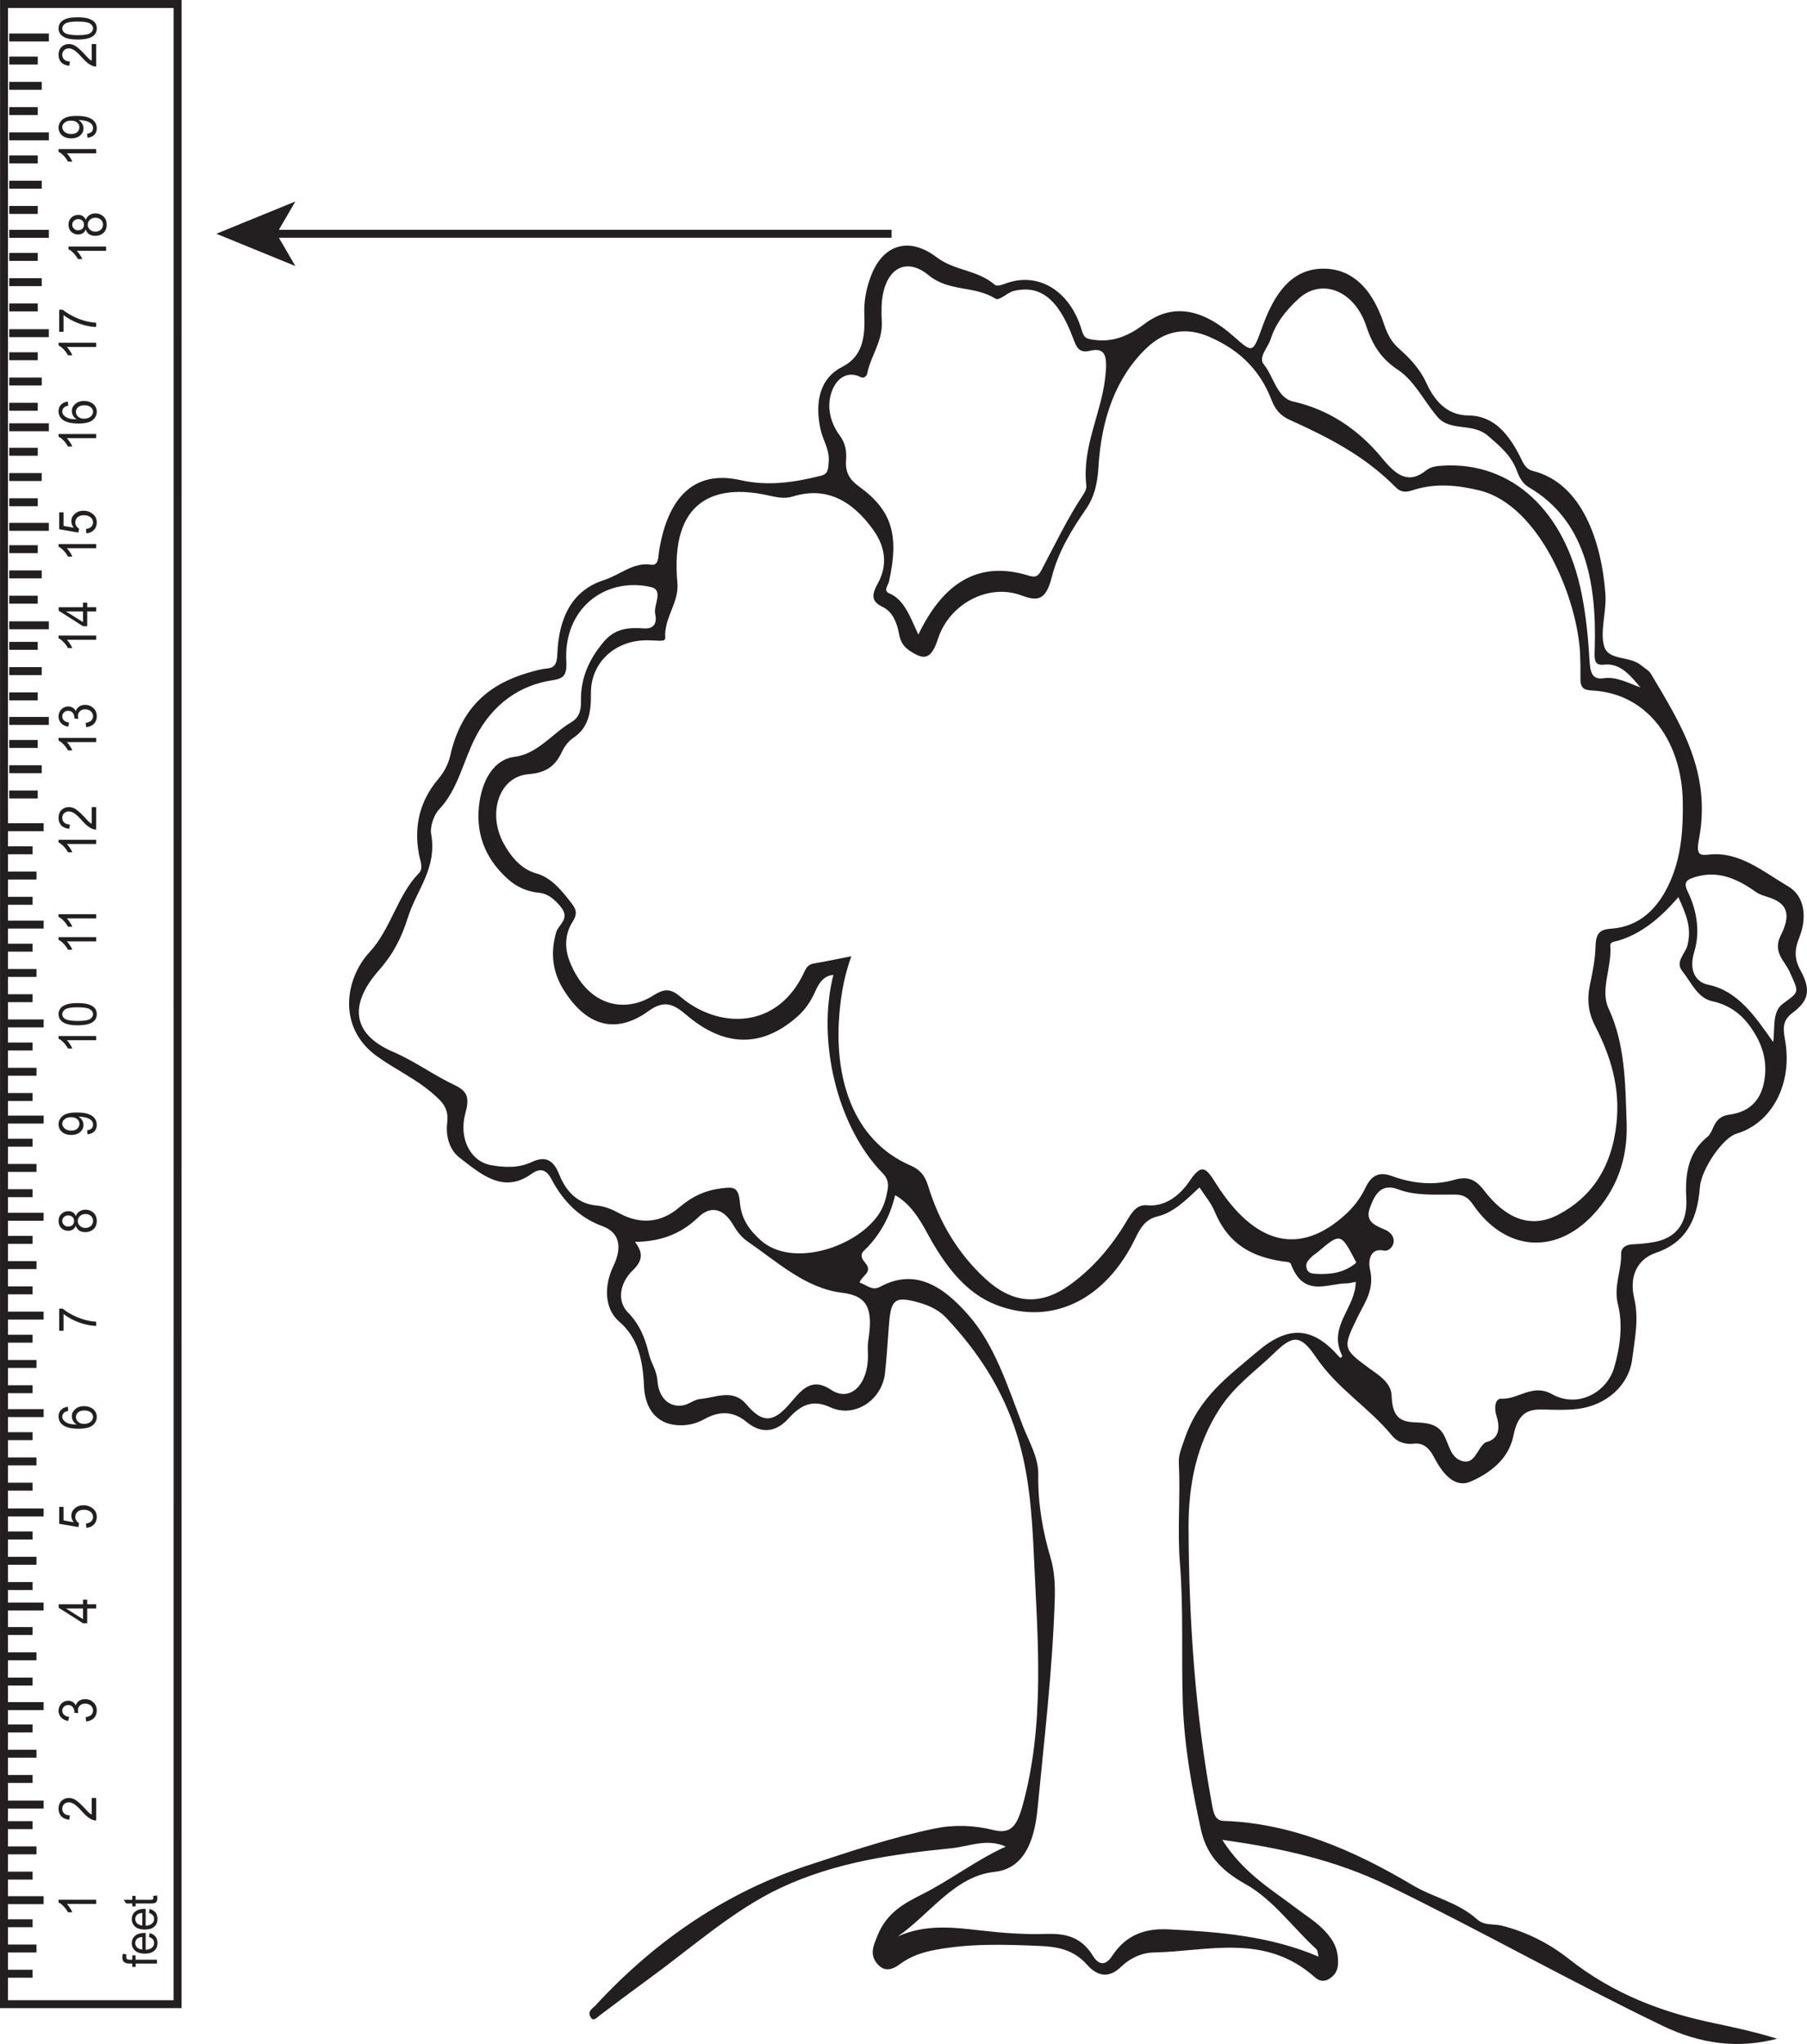 <?xml version="1.0" encoding="UTF-8"?>
<svg xmlns="http://www.w3.org/2000/svg" xmlns:xlink="http://www.w3.org/1999/xlink" width="227.462pt" height="257.303pt" viewBox="0 0 227.462 257.303" version="1.1">
<defs>
<g>
<symbol overflow="visible" id="glyph0-0">
<path style="stroke:none;" d="M 0 -0.75 L -4.125 -0.75 L -4.125 -3.75 L 0 -3.75 Z M -0.109 -0.844 L -0.109 -3.656 L -4.016 -3.656 L -4.016 -0.844 Z M -0.109 -0.844 "/>
</symbol>
<symbol overflow="visible" id="glyph0-1">
<path style="stroke:none;" d="M 0 -2.234 L 0 -1.703 L -3.688 -1.703 C -3.562 -1.578 -3.43 -1.41 -3.297 -1.203 C -3.16 -1.004 -3.062 -0.82 -3 -0.656 L -3.547 -0.656 C -3.703 -0.945 -3.891 -1.203 -4.109 -1.422 C -4.328 -1.648 -4.535 -1.805 -4.734 -1.891 L -4.734 -2.234 Z M 0 -2.234 "/>
</symbol>
<symbol overflow="visible" id="glyph0-2">
<path style="stroke:none;" d="M -0.562 -3.016 L 0 -3.016 L 0 -0.188 C -0.133 -0.176 -0.27 -0.195 -0.406 -0.25 C -0.613 -0.32 -0.82 -0.438 -1.031 -0.594 C -1.238 -0.75 -1.477 -0.977 -1.75 -1.281 C -2.164 -1.75 -2.492 -2.062 -2.734 -2.219 C -2.984 -2.383 -3.219 -2.469 -3.438 -2.469 C -3.664 -2.469 -3.859 -2.395 -4.016 -2.25 C -4.18 -2.102 -4.266 -1.91 -4.266 -1.672 C -4.266 -1.41 -4.176 -1.203 -4 -1.047 C -3.832 -0.898 -3.602 -0.828 -3.312 -0.828 L -3.375 -0.281 C -3.82 -0.32 -4.16 -0.461 -4.391 -0.703 C -4.617 -0.941 -4.734 -1.266 -4.734 -1.672 C -4.734 -2.086 -4.609 -2.414 -4.359 -2.656 C -4.109 -2.895 -3.797 -3.016 -3.422 -3.016 C -3.234 -3.016 -3.047 -2.977 -2.859 -2.906 C -2.68 -2.832 -2.492 -2.711 -2.297 -2.547 C -2.098 -2.391 -1.82 -2.125 -1.469 -1.75 C -1.176 -1.426 -0.977 -1.219 -0.875 -1.125 C -0.77 -1.039 -0.664 -0.973 -0.562 -0.922 Z M -0.562 -3.016 "/>
</symbol>
<symbol overflow="visible" id="glyph0-3">
<path style="stroke:none;" d="M -1.25 -0.25 L -1.328 -0.781 C -0.992 -0.844 -0.754 -0.945 -0.609 -1.094 C -0.461 -1.238 -0.391 -1.414 -0.391 -1.625 C -0.391 -1.875 -0.484 -2.082 -0.672 -2.25 C -0.867 -2.414 -1.102 -2.5 -1.375 -2.5 C -1.645 -2.5 -1.863 -2.422 -2.031 -2.266 C -2.207 -2.109 -2.297 -1.91 -2.297 -1.672 C -2.297 -1.566 -2.273 -1.441 -2.234 -1.297 L -2.75 -1.344 C -2.738 -1.383 -2.734 -1.414 -2.734 -1.438 C -2.734 -1.656 -2.797 -1.852 -2.922 -2.031 C -3.055 -2.219 -3.258 -2.312 -3.531 -2.312 C -3.738 -2.312 -3.91 -2.242 -4.047 -2.109 C -4.191 -1.984 -4.266 -1.816 -4.266 -1.609 C -4.266 -1.398 -4.191 -1.227 -4.047 -1.094 C -3.91 -0.957 -3.695 -0.867 -3.406 -0.828 L -3.516 -0.312 C -3.898 -0.375 -4.195 -0.52 -4.406 -0.75 C -4.625 -0.977 -4.734 -1.258 -4.734 -1.594 C -4.734 -1.832 -4.676 -2.051 -4.562 -2.25 C -4.457 -2.445 -4.305 -2.598 -4.109 -2.703 C -3.922 -2.805 -3.723 -2.859 -3.516 -2.859 C -3.305 -2.859 -3.117 -2.805 -2.953 -2.703 C -2.785 -2.609 -2.656 -2.461 -2.562 -2.266 C -2.488 -2.516 -2.348 -2.707 -2.141 -2.844 C -1.941 -2.988 -1.691 -3.062 -1.391 -3.062 C -0.984 -3.062 -0.633 -2.926 -0.344 -2.656 C -0.062 -2.383 0.078 -2.039 0.078 -1.625 C 0.078 -1.238 -0.039 -0.922 -0.281 -0.672 C -0.531 -0.43 -0.852 -0.289 -1.25 -0.25 Z M -1.25 -0.25 "/>
</symbol>
<symbol overflow="visible" id="glyph0-4">
<path style="stroke:none;" d="M 0 -1.938 L -1.125 -1.938 L -1.125 -0.078 L -1.656 -0.078 L -4.719 -2.031 L -4.719 -2.469 L -1.656 -2.469 L -1.656 -3.047 L -1.125 -3.047 L -1.125 -2.469 L 0 -2.469 Z M -1.656 -1.938 L -3.797 -1.938 L -1.656 -0.594 Z M -1.656 -1.938 "/>
</symbol>
<symbol overflow="visible" id="glyph0-5">
<path style="stroke:none;" d="M -1.234 -0.25 L -1.281 -0.797 C -0.988 -0.836 -0.766 -0.93 -0.609 -1.078 C -0.461 -1.234 -0.391 -1.414 -0.391 -1.625 C -0.391 -1.883 -0.492 -2.098 -0.703 -2.266 C -0.922 -2.441 -1.203 -2.531 -1.547 -2.531 C -1.879 -2.531 -2.141 -2.445 -2.328 -2.281 C -2.523 -2.113 -2.625 -1.895 -2.625 -1.625 C -2.625 -1.445 -2.578 -1.289 -2.484 -1.156 C -2.398 -1.02 -2.289 -0.914 -2.156 -0.844 L -2.234 -0.344 L -4.656 -0.766 L -4.656 -2.891 L -4.109 -2.891 L -4.109 -1.188 L -2.828 -0.953 C -3.023 -1.211 -3.125 -1.484 -3.125 -1.766 C -3.125 -2.141 -2.977 -2.453 -2.688 -2.703 C -2.406 -2.961 -2.039 -3.094 -1.594 -3.094 C -1.164 -3.094 -0.801 -2.977 -0.5 -2.75 C -0.113 -2.477 0.078 -2.102 0.078 -1.625 C 0.078 -1.238 -0.039 -0.922 -0.281 -0.672 C -0.52 -0.422 -0.836 -0.281 -1.234 -0.25 Z M -1.234 -0.25 "/>
</symbol>
<symbol overflow="visible" id="glyph0-6">
<path style="stroke:none;" d="M -3.562 -2.984 L -3.516 -2.469 C -3.742 -2.414 -3.91 -2.348 -4.016 -2.266 C -4.18 -2.117 -4.266 -1.941 -4.266 -1.734 C -4.266 -1.566 -4.211 -1.422 -4.109 -1.297 C -3.973 -1.129 -3.773 -0.992 -3.516 -0.891 C -3.266 -0.797 -2.906 -0.75 -2.438 -0.75 C -2.645 -0.875 -2.801 -1.023 -2.906 -1.203 C -3.008 -1.391 -3.062 -1.586 -3.062 -1.797 C -3.062 -2.148 -2.914 -2.445 -2.625 -2.688 C -2.344 -2.938 -1.977 -3.062 -1.531 -3.062 C -1.238 -3.062 -0.961 -3.004 -0.703 -2.891 C -0.453 -2.773 -0.258 -2.613 -0.125 -2.406 C 0.008 -2.207 0.078 -1.977 0.078 -1.719 C 0.078 -1.281 -0.098 -0.922 -0.453 -0.641 C -0.805 -0.359 -1.391 -0.219 -2.203 -0.219 C -3.117 -0.219 -3.785 -0.375 -4.203 -0.688 C -4.555 -0.957 -4.734 -1.316 -4.734 -1.766 C -4.734 -2.109 -4.629 -2.383 -4.422 -2.594 C -4.211 -2.812 -3.926 -2.941 -3.562 -2.984 Z M -1.531 -0.828 C -1.332 -0.828 -1.141 -0.863 -0.953 -0.938 C -0.773 -1.02 -0.633 -1.129 -0.531 -1.266 C -0.438 -1.41 -0.391 -1.555 -0.391 -1.703 C -0.391 -1.93 -0.488 -2.125 -0.688 -2.281 C -0.883 -2.438 -1.156 -2.516 -1.5 -2.516 C -1.82 -2.516 -2.078 -2.438 -2.266 -2.281 C -2.453 -2.125 -2.547 -1.926 -2.547 -1.688 C -2.547 -1.445 -2.453 -1.242 -2.266 -1.078 C -2.078 -0.91 -1.832 -0.828 -1.531 -0.828 Z M -1.531 -0.828 "/>
</symbol>
<symbol overflow="visible" id="glyph0-7">
<path style="stroke:none;" d="M -4.109 -0.281 L -4.656 -0.281 L -4.656 -3.062 L -4.203 -3.062 C -3.891 -2.789 -3.469 -2.52 -2.938 -2.25 C -2.406 -1.977 -1.859 -1.77 -1.297 -1.625 C -0.898 -1.52 -0.469 -1.453 0 -1.422 L 0 -0.891 C -0.375 -0.891 -0.82 -0.953 -1.344 -1.078 C -1.875 -1.211 -2.379 -1.395 -2.859 -1.625 C -3.348 -1.863 -3.766 -2.117 -4.109 -2.391 Z M -4.109 -0.281 "/>
</symbol>
<symbol overflow="visible" id="glyph0-8">
<path style="stroke:none;" d="M -2.562 -1.062 C -2.645 -0.844 -2.77 -0.68 -2.938 -0.578 C -3.102 -0.473 -3.297 -0.422 -3.516 -0.422 C -3.859 -0.422 -4.145 -0.531 -4.375 -0.75 C -4.613 -0.977 -4.734 -1.281 -4.734 -1.656 C -4.734 -2.031 -4.613 -2.328 -4.375 -2.547 C -4.133 -2.773 -3.844 -2.891 -3.5 -2.891 C -3.281 -2.891 -3.086 -2.836 -2.922 -2.734 C -2.766 -2.629 -2.645 -2.473 -2.562 -2.266 C -2.469 -2.523 -2.312 -2.723 -2.094 -2.859 C -1.883 -3.004 -1.633 -3.078 -1.344 -3.078 C -0.945 -3.078 -0.609 -2.945 -0.328 -2.688 C -0.055 -2.426 0.078 -2.082 0.078 -1.656 C 0.078 -1.227 -0.055 -0.883 -0.328 -0.625 C -0.609 -0.375 -0.953 -0.25 -1.359 -0.25 C -1.672 -0.25 -1.93 -0.316 -2.141 -0.453 C -2.348 -0.598 -2.488 -0.801 -2.562 -1.062 Z M -3.547 -0.953 C -3.316 -0.953 -3.129 -1.016 -2.984 -1.141 C -2.848 -1.273 -2.781 -1.445 -2.781 -1.656 C -2.781 -1.863 -2.848 -2.031 -2.984 -2.156 C -3.129 -2.289 -3.305 -2.359 -3.516 -2.359 C -3.723 -2.359 -3.898 -2.289 -4.047 -2.156 C -4.191 -2.02 -4.266 -1.852 -4.266 -1.656 C -4.266 -1.457 -4.191 -1.289 -4.047 -1.156 C -3.91 -1.02 -3.742 -0.953 -3.547 -0.953 Z M -1.359 -0.781 C -1.191 -0.781 -1.031 -0.816 -0.875 -0.891 C -0.727 -0.961 -0.609 -1.066 -0.516 -1.203 C -0.43 -1.348 -0.391 -1.504 -0.391 -1.672 C -0.391 -1.922 -0.477 -2.125 -0.656 -2.281 C -0.844 -2.445 -1.07 -2.531 -1.344 -2.531 C -1.625 -2.531 -1.852 -2.445 -2.031 -2.281 C -2.219 -2.113 -2.312 -1.898 -2.312 -1.641 C -2.312 -1.398 -2.219 -1.195 -2.031 -1.031 C -1.852 -0.863 -1.629 -0.781 -1.359 -0.781 Z M -1.359 -0.781 "/>
</symbol>
<symbol overflow="visible" id="glyph0-9">
<path style="stroke:none;" d="M -1.094 -0.328 L -1.141 -0.828 C -0.879 -0.879 -0.688 -0.961 -0.562 -1.078 C -0.445 -1.203 -0.391 -1.359 -0.391 -1.547 C -0.391 -1.711 -0.43 -1.852 -0.516 -1.969 C -0.598 -2.094 -0.707 -2.191 -0.844 -2.266 C -0.977 -2.348 -1.16 -2.414 -1.391 -2.469 C -1.629 -2.52 -1.867 -2.547 -2.109 -2.547 C -2.129 -2.547 -2.164 -2.547 -2.219 -2.547 C -2.031 -2.441 -1.879 -2.297 -1.766 -2.109 C -1.648 -1.93 -1.594 -1.734 -1.594 -1.516 C -1.594 -1.16 -1.734 -0.859 -2.016 -0.609 C -2.305 -0.367 -2.68 -0.25 -3.141 -0.25 C -3.617 -0.25 -4.004 -0.375 -4.297 -0.625 C -4.586 -0.883 -4.734 -1.207 -4.734 -1.594 C -4.734 -1.875 -4.648 -2.129 -4.484 -2.359 C -4.328 -2.598 -4.094 -2.773 -3.781 -2.891 C -3.477 -3.016 -3.035 -3.078 -2.453 -3.078 C -1.848 -3.078 -1.367 -3.016 -1.016 -2.891 C -0.66 -2.773 -0.391 -2.598 -0.203 -2.359 C -0.016 -2.129 0.078 -1.852 0.078 -1.531 C 0.078 -1.195 -0.02 -0.922 -0.219 -0.703 C -0.426 -0.492 -0.719 -0.367 -1.094 -0.328 Z M -3.172 -2.484 C -3.504 -2.484 -3.77 -2.398 -3.969 -2.234 C -4.164 -2.078 -4.266 -1.891 -4.266 -1.672 C -4.266 -1.43 -4.156 -1.223 -3.938 -1.047 C -3.727 -0.879 -3.457 -0.797 -3.125 -0.797 C -2.82 -0.797 -2.578 -0.875 -2.391 -1.031 C -2.203 -1.195 -2.109 -1.406 -2.109 -1.656 C -2.109 -1.895 -2.203 -2.094 -2.391 -2.25 C -2.578 -2.406 -2.836 -2.484 -3.172 -2.484 Z M -3.172 -2.484 "/>
</symbol>
<symbol overflow="visible" id="glyph0-10">
<path style="stroke:none;" d="M -2.328 -0.25 C -2.891 -0.25 -3.336 -0.301 -3.672 -0.406 C -4.016 -0.508 -4.273 -0.664 -4.453 -0.875 C -4.641 -1.082 -4.734 -1.344 -4.734 -1.656 C -4.734 -1.883 -4.68 -2.082 -4.578 -2.25 C -4.484 -2.426 -4.336 -2.57 -4.141 -2.688 C -3.953 -2.801 -3.719 -2.891 -3.438 -2.953 C -3.164 -3.016 -2.797 -3.047 -2.328 -3.047 C -1.773 -3.047 -1.328 -2.992 -0.984 -2.891 C -0.641 -2.785 -0.375 -2.629 -0.188 -2.422 C -0.008 -2.223 0.078 -1.969 0.078 -1.656 C 0.078 -1.238 -0.082 -0.91 -0.406 -0.672 C -0.801 -0.391 -1.441 -0.25 -2.328 -0.25 Z M -2.328 -0.797 C -1.555 -0.797 -1.039 -0.875 -0.781 -1.031 C -0.52 -1.195 -0.391 -1.406 -0.391 -1.656 C -0.391 -1.895 -0.52 -2.098 -0.781 -2.266 C -1.039 -2.43 -1.555 -2.516 -2.328 -2.516 C -3.109 -2.516 -3.625 -2.43 -3.875 -2.266 C -4.133 -2.098 -4.266 -1.891 -4.266 -1.641 C -4.266 -1.398 -4.148 -1.207 -3.922 -1.062 C -3.629 -0.883 -3.098 -0.797 -2.328 -0.797 Z M -2.328 -0.797 "/>
</symbol>
<symbol overflow="visible" id="glyph1-0">
<path style="stroke:none;" d="M 0 -0.688 L -3.734 -0.688 L -3.734 -3.406 L 0 -3.406 Z M -0.094 -0.766 L -0.094 -3.328 L -3.641 -3.328 L -3.641 -0.766 Z M -0.094 -0.766 "/>
</symbol>
<symbol overflow="visible" id="glyph1-1">
<path style="stroke:none;" d="M 0 -0.469 L -2.688 -0.469 L -2.688 -0.047 L -3.109 -0.047 L -3.109 -0.469 L -3.438 -0.469 C -3.645 -0.469 -3.797 -0.488 -3.891 -0.531 C -4.035 -0.57 -4.148 -0.648 -4.234 -0.766 C -4.316 -0.879 -4.359 -1.039 -4.359 -1.25 C -4.359 -1.383 -4.336 -1.535 -4.297 -1.703 L -3.844 -1.625 C -3.863 -1.531 -3.875 -1.438 -3.875 -1.344 C -3.875 -1.195 -3.836 -1.094 -3.766 -1.031 C -3.703 -0.977 -3.578 -0.953 -3.391 -0.953 L -3.109 -0.953 L -3.109 -1.5 L -2.688 -1.5 L -2.688 -0.953 L 0 -0.953 Z M 0 -0.469 "/>
</symbol>
<symbol overflow="visible" id="glyph1-2">
<path style="stroke:none;" d="M -1 -2.297 L -0.938 -2.797 C -0.613 -2.711 -0.363 -2.566 -0.188 -2.359 C -0.02 -2.148 0.062 -1.879 0.062 -1.547 C 0.062 -1.129 -0.07 -0.801 -0.344 -0.562 C -0.625 -0.32 -1.02 -0.203 -1.531 -0.203 C -2.051 -0.203 -2.453 -0.32 -2.734 -0.562 C -3.023 -0.812 -3.172 -1.129 -3.172 -1.516 C -3.172 -1.898 -3.031 -2.211 -2.75 -2.453 C -2.469 -2.691 -2.07 -2.812 -1.562 -2.812 C -1.531 -2.812 -1.484 -2.805 -1.422 -2.797 L -1.422 -0.688 C -1.078 -0.707 -0.812 -0.797 -0.625 -0.953 C -0.445 -1.117 -0.359 -1.316 -0.359 -1.547 C -0.359 -1.723 -0.41 -1.875 -0.516 -2 C -0.617 -2.125 -0.781 -2.223 -1 -2.297 Z M -1.844 -0.719 L -1.844 -2.297 C -2.102 -2.273 -2.301 -2.219 -2.438 -2.125 C -2.633 -1.969 -2.734 -1.77 -2.734 -1.531 C -2.734 -1.312 -2.648 -1.125 -2.484 -0.969 C -2.328 -0.82 -2.113 -0.738 -1.844 -0.719 Z M -1.844 -0.719 "/>
</symbol>
<symbol overflow="visible" id="glyph1-3">
<path style="stroke:none;" d="M -0.469 -1.406 L 0 -1.469 C 0.031 -1.332 0.047 -1.211 0.047 -1.109 C 0.047 -0.941 0.016 -0.805 -0.047 -0.703 C -0.109 -0.609 -0.188 -0.539 -0.281 -0.5 C -0.383 -0.469 -0.594 -0.453 -0.906 -0.453 L -2.688 -0.453 L -2.688 -0.094 L -3.109 -0.094 L -3.109 -0.453 L -3.875 -0.453 L -4.188 -0.922 L -3.109 -0.922 L -3.109 -1.406 L -2.688 -1.406 L -2.688 -0.922 L -0.875 -0.922 C -0.727 -0.922 -0.633 -0.926 -0.594 -0.938 C -0.551 -0.957 -0.516 -0.988 -0.484 -1.031 C -0.461 -1.07 -0.453 -1.129 -0.453 -1.203 C -0.453 -1.254 -0.457 -1.32 -0.469 -1.406 Z M -0.469 -1.406 "/>
</symbol>
</g>
<clipPath id="clip1">
  <path d="M 0 0 L 29 0 L 29 257.305 L 0 257.305 Z M 0 0 "/>
</clipPath>
<clipPath id="clip2">
  <path d="M 43 30 L 227.461 30 L 227.461 257.305 L 43 257.305 Z M 43 30 "/>
</clipPath>
</defs>
<g id="surface1">
<g clip-path="url(#clip1)" clip-rule="nonzero">
<path style="fill:none;stroke-width:1;stroke-linecap:butt;stroke-linejoin:miter;stroke:rgb(13.73%,12.16%,12.549%);stroke-opacity:1;stroke-miterlimit:4;" d="M -0.001 -0 L -21.856 -0 L -21.848 251.793 L 0.003 251.793 Z M -0.001 -0 " transform="matrix(1,0,0,-1,22.356,252.293)"/>
</g>
<path style="fill:none;stroke-width:1;stroke-linecap:butt;stroke-linejoin:miter;stroke:rgb(13.73%,12.16%,12.549%);stroke-opacity:1;stroke-miterlimit:4;" d="M 0 0.002 L 3.594 0.002 " transform="matrix(1,0,0,-1,0.5,248.463)"/>
<path style="fill:none;stroke-width:1;stroke-linecap:butt;stroke-linejoin:miter;stroke:rgb(13.73%,12.16%,12.549%);stroke-opacity:1;stroke-miterlimit:4;" d="M 0.002 -0 L 4.092 -0 " transform="matrix(1,0,0,-1,0.502,245.285)"/>
<path style="fill:none;stroke-width:1;stroke-linecap:butt;stroke-linejoin:miter;stroke:rgb(13.73%,12.16%,12.549%);stroke-opacity:1;stroke-miterlimit:4;" d="M 0.002 -0 L 3.592 -0 " transform="matrix(1,0,0,-1,0.502,242.105)"/>
<path style="fill:none;stroke-width:1;stroke-linecap:butt;stroke-linejoin:miter;stroke:rgb(13.73%,12.16%,12.549%);stroke-opacity:1;stroke-miterlimit:4;" d="M 0.002 0.002 L 3.592 0.002 " transform="matrix(1,0,0,-1,0.502,236.111)"/>
<path style="fill:none;stroke-width:1;stroke-linecap:butt;stroke-linejoin:miter;stroke:rgb(13.73%,12.16%,12.549%);stroke-opacity:1;stroke-miterlimit:4;" d="M 0.002 0.002 L 4.092 0.002 " transform="matrix(1,0,0,-1,0.502,232.932)"/>
<path style="fill:none;stroke-width:1;stroke-linecap:butt;stroke-linejoin:miter;stroke:rgb(13.73%,12.16%,12.549%);stroke-opacity:1;stroke-miterlimit:4;" d="M 0.002 -0 L 3.592 -0 " transform="matrix(1,0,0,-1,0.502,229.754)"/>
<path style="fill:none;stroke-width:1;stroke-linecap:butt;stroke-linejoin:miter;stroke:rgb(13.73%,12.16%,12.549%);stroke-opacity:1;stroke-miterlimit:4;" d="M 0.002 -0 L 3.592 -0 " transform="matrix(1,0,0,-1,0.502,223.941)"/>
<path style="fill:none;stroke-width:1;stroke-linecap:butt;stroke-linejoin:miter;stroke:rgb(13.73%,12.16%,12.549%);stroke-opacity:1;stroke-miterlimit:4;" d="M 0.002 -0 L 4.092 -0 " transform="matrix(1,0,0,-1,0.502,220.762)"/>
<path style="fill:none;stroke-width:1;stroke-linecap:butt;stroke-linejoin:miter;stroke:rgb(13.73%,12.16%,12.549%);stroke-opacity:1;stroke-miterlimit:4;" d="M 0.002 0.002 L 3.596 0.002 " transform="matrix(1,0,0,-1,0.502,217.584)"/>
<path style="fill:none;stroke-width:1;stroke-linecap:butt;stroke-linejoin:miter;stroke:rgb(13.73%,12.16%,12.549%);stroke-opacity:1;stroke-miterlimit:4;" d="M 0.002 -0 L 3.596 -0 " transform="matrix(1,0,0,-1,0.502,211.68)"/>
<path style="fill:none;stroke-width:1;stroke-linecap:butt;stroke-linejoin:miter;stroke:rgb(13.73%,12.16%,12.549%);stroke-opacity:1;stroke-miterlimit:4;" d="M 0.002 -0 L 4.092 -0 " transform="matrix(1,0,0,-1,0.502,208.5)"/>
<path style="fill:none;stroke-width:1;stroke-linecap:butt;stroke-linejoin:miter;stroke:rgb(13.73%,12.16%,12.549%);stroke-opacity:1;stroke-miterlimit:4;" d="M 0.002 0.002 L 3.596 0.002 " transform="matrix(1,0,0,-1,0.502,205.322)"/>
<path style="fill:none;stroke-width:1;stroke-linecap:butt;stroke-linejoin:miter;stroke:rgb(13.73%,12.16%,12.549%);stroke-opacity:1;stroke-miterlimit:4;" d="M 0.002 0.002 L 4.99 0.002 " transform="matrix(1,0,0,-1,0.502,239.201)"/>
<path style="fill:none;stroke-width:1;stroke-linecap:butt;stroke-linejoin:miter;stroke:rgb(13.73%,12.16%,12.549%);stroke-opacity:1;stroke-miterlimit:4;" d="M 0.002 -0 L 3.596 -0 " transform="matrix(1,0,0,-1,0.502,199.656)"/>
<path style="fill:none;stroke-width:1;stroke-linecap:butt;stroke-linejoin:miter;stroke:rgb(13.73%,12.16%,12.549%);stroke-opacity:1;stroke-miterlimit:4;" d="M 0.002 0.002 L 4.092 0.002 " transform="matrix(1,0,0,-1,0.502,196.478)"/>
<path style="fill:none;stroke-width:1;stroke-linecap:butt;stroke-linejoin:miter;stroke:rgb(13.73%,12.16%,12.549%);stroke-opacity:1;stroke-miterlimit:4;" d="M 0.002 0.002 L 3.596 0.002 " transform="matrix(1,0,0,-1,0.502,193.299)"/>
<path style="fill:none;stroke-width:1;stroke-linecap:butt;stroke-linejoin:miter;stroke:rgb(13.73%,12.16%,12.549%);stroke-opacity:1;stroke-miterlimit:4;" d="M 0.001 0.002 L 4.989 -0.002 " transform="matrix(1,0,0,-1,0.503,190.393)"/>
<path style="fill:none;stroke-width:1;stroke-linecap:butt;stroke-linejoin:miter;stroke:rgb(13.73%,12.16%,12.549%);stroke-opacity:1;stroke-miterlimit:4;" d="M 0.001 0.002 L 3.594 0.002 " transform="matrix(1,0,0,-1,0.503,187.15)"/>
<path style="fill:none;stroke-width:1;stroke-linecap:butt;stroke-linejoin:miter;stroke:rgb(13.73%,12.16%,12.549%);stroke-opacity:1;stroke-miterlimit:4;" d="M 0.001 0.002 L 4.09 0.002 " transform="matrix(1,0,0,-1,0.503,183.971)"/>
<path style="fill:none;stroke-width:1;stroke-linecap:butt;stroke-linejoin:miter;stroke:rgb(13.73%,12.16%,12.549%);stroke-opacity:1;stroke-miterlimit:4;" d="M 0.001 0.002 L 3.594 0.002 " transform="matrix(1,0,0,-1,0.503,180.791)"/>
<path style="fill:none;stroke-width:1;stroke-linecap:butt;stroke-linejoin:miter;stroke:rgb(13.73%,12.16%,12.549%);stroke-opacity:1;stroke-miterlimit:4;" d="M 0.001 -0 L 4.989 -0 " transform="matrix(1,0,0,-1,0.503,177.887)"/>
<path style="fill:none;stroke-width:1;stroke-linecap:butt;stroke-linejoin:miter;stroke:rgb(13.73%,12.16%,12.549%);stroke-opacity:1;stroke-miterlimit:4;" d="M 0.001 -0 L 3.594 -0 " transform="matrix(1,0,0,-1,0.503,174.879)"/>
<path style="fill:none;stroke-width:1;stroke-linecap:butt;stroke-linejoin:miter;stroke:rgb(13.73%,12.16%,12.549%);stroke-opacity:1;stroke-miterlimit:4;" d="M 0.001 -0 L 4.094 -0 " transform="matrix(1,0,0,-1,0.503,171.699)"/>
<path style="fill:none;stroke-width:1;stroke-linecap:butt;stroke-linejoin:miter;stroke:rgb(13.73%,12.16%,12.549%);stroke-opacity:1;stroke-miterlimit:4;" d="M 0.001 0.002 L 3.594 0.002 " transform="matrix(1,0,0,-1,0.503,168.521)"/>
<path style="fill:none;stroke-width:1;stroke-linecap:butt;stroke-linejoin:miter;stroke:rgb(13.73%,12.16%,12.549%);stroke-opacity:1;stroke-miterlimit:4;" d="M -0 0.002 L 4.988 0.002 " transform="matrix(1,0,0,-1,0.504,165.615)"/>
<path style="fill:none;stroke-width:1;stroke-linecap:butt;stroke-linejoin:miter;stroke:rgb(13.73%,12.16%,12.549%);stroke-opacity:1;stroke-miterlimit:4;" d="M 0.001 0.002 L 3.594 0.002 " transform="matrix(1,0,0,-1,0.503,162.435)"/>
<path style="fill:none;stroke-width:1;stroke-linecap:butt;stroke-linejoin:miter;stroke:rgb(13.73%,12.16%,12.549%);stroke-opacity:1;stroke-miterlimit:4;" d="M -0 0.002 L 4.093 0.002 " transform="matrix(1,0,0,-1,0.504,159.256)"/>
<path style="fill:none;stroke-width:1;stroke-linecap:butt;stroke-linejoin:miter;stroke:rgb(13.73%,12.16%,12.549%);stroke-opacity:1;stroke-miterlimit:4;" d="M -0 -0 L 3.593 -0 " transform="matrix(1,0,0,-1,0.504,156.078)"/>
<path style="fill:none;stroke-width:1;stroke-linecap:butt;stroke-linejoin:miter;stroke:rgb(13.73%,12.16%,12.549%);stroke-opacity:1;stroke-miterlimit:4;" d="M -0 -0 L 4.988 -0 " transform="matrix(1,0,0,-1,0.504,153.172)"/>
<path style="fill:none;stroke-width:1;stroke-linecap:butt;stroke-linejoin:miter;stroke:rgb(13.73%,12.16%,12.549%);stroke-opacity:1;stroke-miterlimit:4;" d="M -0 0.002 L 3.593 0.002 " transform="matrix(1,0,0,-1,0.504,150.205)"/>
<path style="fill:none;stroke-width:1;stroke-linecap:butt;stroke-linejoin:miter;stroke:rgb(13.73%,12.16%,12.549%);stroke-opacity:1;stroke-miterlimit:4;" d="M -0 0.002 L 4.093 0.002 " transform="matrix(1,0,0,-1,0.504,147.025)"/>
<path style="fill:none;stroke-width:1;stroke-linecap:butt;stroke-linejoin:miter;stroke:rgb(13.73%,12.16%,12.549%);stroke-opacity:1;stroke-miterlimit:4;" d="M -0 -0 L 3.593 -0 " transform="matrix(1,0,0,-1,0.504,143.848)"/>
<path style="fill:none;stroke-width:1;stroke-linecap:butt;stroke-linejoin:miter;stroke:rgb(13.73%,12.16%,12.549%);stroke-opacity:1;stroke-miterlimit:4;" d="M -0 0.002 L 4.992 0.002 " transform="matrix(1,0,0,-1,0.504,140.939)"/>
<path style="fill:none;stroke-width:1;stroke-linecap:butt;stroke-linejoin:miter;stroke:rgb(13.73%,12.16%,12.549%);stroke-opacity:1;stroke-miterlimit:4;" d="M -0 0.002 L 3.593 0.002 " transform="matrix(1,0,0,-1,0.504,138.1)"/>
<path style="fill:none;stroke-width:1;stroke-linecap:butt;stroke-linejoin:miter;stroke:rgb(13.73%,12.16%,12.549%);stroke-opacity:1;stroke-miterlimit:4;" d="M -0 -0 L 4.093 -0 " transform="matrix(1,0,0,-1,0.504,134.918)"/>
<path style="fill:none;stroke-width:1;stroke-linecap:butt;stroke-linejoin:miter;stroke:rgb(13.73%,12.16%,12.549%);stroke-opacity:1;stroke-miterlimit:4;" d="M 0 0.002 L 3.59 0.002 " transform="matrix(1,0,0,-1,0.507,131.74)"/>
<path style="fill:none;stroke-width:1;stroke-linecap:butt;stroke-linejoin:miter;stroke:rgb(13.73%,12.16%,12.549%);stroke-opacity:1;stroke-miterlimit:4;" d="M 0 0.002 L 4.989 0.002 " transform="matrix(1,0,0,-1,0.507,128.834)"/>
<path style="fill:none;stroke-width:1;stroke-linecap:butt;stroke-linejoin:miter;stroke:rgb(13.73%,12.16%,12.549%);stroke-opacity:1;stroke-miterlimit:4;" d="M 0 -0 L 3.59 -0 " transform="matrix(1,0,0,-1,0.507,125.656)"/>
<path style="fill:none;stroke-width:1;stroke-linecap:butt;stroke-linejoin:miter;stroke:rgb(13.73%,12.16%,12.549%);stroke-opacity:1;stroke-miterlimit:4;" d="M 0 -0 L 4.09 -0 " transform="matrix(1,0,0,-1,0.507,122.477)"/>
<path style="fill:none;stroke-width:1;stroke-linecap:butt;stroke-linejoin:miter;stroke:rgb(13.73%,12.16%,12.549%);stroke-opacity:1;stroke-miterlimit:4;" d="M 0 -0 L 3.59 -0 " transform="matrix(1,0,0,-1,0.507,119.297)"/>
<path style="fill:none;stroke-width:1;stroke-linecap:butt;stroke-linejoin:miter;stroke:rgb(13.73%,12.16%,12.549%);stroke-opacity:1;stroke-miterlimit:4;" d="M 0 -0 L 4.989 -0 " transform="matrix(1,0,0,-1,0.507,116.391)"/>
<path style="fill:none;stroke-width:1;stroke-linecap:butt;stroke-linejoin:miter;stroke:rgb(13.73%,12.16%,12.549%);stroke-opacity:1;stroke-miterlimit:4;" d="M 0 -0 L 3.59 -0 " transform="matrix(1,0,0,-1,0.507,113.394)"/>
<path style="fill:none;stroke-width:1;stroke-linecap:butt;stroke-linejoin:miter;stroke:rgb(13.73%,12.16%,12.549%);stroke-opacity:1;stroke-miterlimit:4;" d="M 0 -0.001 L 4.09 -0.001 " transform="matrix(1,0,0,-1,0.507,110.214)"/>
<path style="fill:none;stroke-width:1;stroke-linecap:butt;stroke-linejoin:miter;stroke:rgb(13.73%,12.16%,12.549%);stroke-opacity:1;stroke-miterlimit:4;" d="M 0 0.001 L 3.59 0.001 " transform="matrix(1,0,0,-1,0.507,107.036)"/>
<path style="fill:none;stroke-width:1;stroke-linecap:butt;stroke-linejoin:miter;stroke:rgb(13.73%,12.16%,12.549%);stroke-opacity:1;stroke-miterlimit:4;" d="M 0 0.001 L 4.989 0.001 " transform="matrix(1,0,0,-1,0.507,104.13)"/>
<path style="fill:none;stroke-width:1;stroke-linecap:butt;stroke-linejoin:miter;stroke:rgb(13.73%,12.16%,12.549%);stroke-opacity:1;stroke-miterlimit:4;" d="M 0.002 -0 L 4.99 -0 " transform="matrix(1,0,0,-1,0.502,227.168)"/>
<path style="fill:none;stroke-width:1;stroke-linecap:butt;stroke-linejoin:miter;stroke:rgb(13.73%,12.16%,12.549%);stroke-opacity:1;stroke-miterlimit:4;" d="M 0.002 -0 L 4.99 -0 " transform="matrix(1,0,0,-1,0.502,214.769)"/>
<path style="fill:none;stroke-width:1;stroke-linecap:butt;stroke-linejoin:miter;stroke:rgb(13.73%,12.16%,12.549%);stroke-opacity:1;stroke-miterlimit:4;" d="M 0.002 0.002 L 4.99 0.002 " transform="matrix(1,0,0,-1,0.502,202.236)"/>
<g style="fill:rgb(13.73%,12.16%,12.549%);fill-opacity:1;">
  <use xlink:href="#glyph0-1" x="12.104" y="241.38"/>
</g>
<g style="fill:rgb(13.73%,12.16%,12.549%);fill-opacity:1;">
  <use xlink:href="#glyph0-2" x="12.104" y="229.35"/>
</g>
<g style="fill:rgb(13.73%,12.16%,12.549%);fill-opacity:1;">
  <use xlink:href="#glyph0-3" x="12.104" y="216.953"/>
</g>
<g style="fill:rgb(13.73%,12.16%,12.549%);fill-opacity:1;">
  <use xlink:href="#glyph0-4" x="12.104" y="204.419"/>
</g>
<g style="fill:rgb(13.73%,12.16%,12.549%);fill-opacity:1;">
  <use xlink:href="#glyph0-5" x="12.104" y="192.581"/>
</g>
<g style="fill:rgb(13.73%,12.16%,12.549%);fill-opacity:1;">
  <use xlink:href="#glyph0-6" x="12.104" y="180.07"/>
</g>
<g style="fill:rgb(13.73%,12.16%,12.549%);fill-opacity:1;">
  <use xlink:href="#glyph0-7" x="12.104" y="167.8"/>
</g>
<g style="fill:rgb(13.73%,12.16%,12.549%);fill-opacity:1;">
  <use xlink:href="#glyph0-8" x="12.104" y="155.356"/>
</g>
<g style="fill:rgb(13.73%,12.16%,12.549%);fill-opacity:1;">
  <use xlink:href="#glyph0-9" x="12.104" y="143.122"/>
</g>
<g style="fill:rgb(13.73%,12.16%,12.549%);fill-opacity:1;">
  <use xlink:href="#glyph0-1" x="12.104" y="132.649"/>
  <use xlink:href="#glyph0-10" x="12.104" y="129.317"/>
</g>
<g style="fill:rgb(13.73%,12.16%,12.549%);fill-opacity:1;">
  <use xlink:href="#glyph0-1" x="12.104" y="120.205"/>
</g>
<g style="fill:rgb(13.73%,12.16%,12.549%);fill-opacity:1;">
  <use xlink:href="#glyph0-1" x="12.104" y="117.316"/>
</g>
<g style="fill:rgb(13.73%,12.16%,12.549%);fill-opacity:1;">
  <use xlink:href="#glyph0-1" x="12.104" y="107.947"/>
  <use xlink:href="#glyph0-2" x="12.104" y="104.614"/>
</g>
<g style="fill:rgb(13.73%,12.16%,12.549%);fill-opacity:1;">
  <use xlink:href="#glyph1-1" x="19.759" y="247.648"/>
  <use xlink:href="#glyph1-2" x="19.759" y="246.133"/>
  <use xlink:href="#glyph1-2" x="19.759" y="243.103"/>
  <use xlink:href="#glyph1-3" x="19.759" y="240.073"/>
</g>
<path style="fill:none;stroke-width:1;stroke-linecap:butt;stroke-linejoin:miter;stroke:rgb(13.73%,12.16%,12.549%);stroke-opacity:1;stroke-miterlimit:4;" d="M -0.001 0.001 L 3.592 0.001 " transform="matrix(1,0,0,-1,1.158,100.013)"/>
<path style="fill:none;stroke-width:1;stroke-linecap:butt;stroke-linejoin:miter;stroke:rgb(13.73%,12.16%,12.549%);stroke-opacity:1;stroke-miterlimit:4;" d="M 0.001 0.001 L 4.091 0.001 " transform="matrix(1,0,0,-1,1.159,96.833)"/>
<path style="fill:none;stroke-width:1;stroke-linecap:butt;stroke-linejoin:miter;stroke:rgb(13.73%,12.16%,12.549%);stroke-opacity:1;stroke-miterlimit:4;" d="M 0.001 0.002 L 3.591 0.002 " transform="matrix(1,0,0,-1,1.159,93.654)"/>
<path style="fill:none;stroke-width:1;stroke-linecap:butt;stroke-linejoin:miter;stroke:rgb(13.73%,12.16%,12.549%);stroke-opacity:1;stroke-miterlimit:4;" d="M 0.001 0 L 3.591 0 " transform="matrix(1,0,0,-1,1.159,87.661)"/>
<path style="fill:none;stroke-width:1;stroke-linecap:butt;stroke-linejoin:miter;stroke:rgb(13.73%,12.16%,12.549%);stroke-opacity:1;stroke-miterlimit:4;" d="M 0.001 0 L 4.091 0 " transform="matrix(1,0,0,-1,1.159,84.481)"/>
<path style="fill:none;stroke-width:1;stroke-linecap:butt;stroke-linejoin:miter;stroke:rgb(13.73%,12.16%,12.549%);stroke-opacity:1;stroke-miterlimit:4;" d="M 0.001 0.001 L 3.591 0.001 " transform="matrix(1,0,0,-1,1.159,81.302)"/>
<path style="fill:none;stroke-width:1;stroke-linecap:butt;stroke-linejoin:miter;stroke:rgb(13.73%,12.16%,12.549%);stroke-opacity:1;stroke-miterlimit:4;" d="M 0.001 -0.002 L 3.591 -0.002 " transform="matrix(1,0,0,-1,1.159,75.491)"/>
<path style="fill:none;stroke-width:1;stroke-linecap:butt;stroke-linejoin:miter;stroke:rgb(13.73%,12.16%,12.549%);stroke-opacity:1;stroke-miterlimit:4;" d="M 0.001 0.002 L 4.091 0.002 " transform="matrix(1,0,0,-1,1.159,72.311)"/>
<path style="fill:none;stroke-width:1;stroke-linecap:butt;stroke-linejoin:miter;stroke:rgb(13.73%,12.16%,12.549%);stroke-opacity:1;stroke-miterlimit:4;" d="M 0 -0.001 L 3.594 -0.001 " transform="matrix(1,0,0,-1,1.16,69.132)"/>
<path style="fill:none;stroke-width:1;stroke-linecap:butt;stroke-linejoin:miter;stroke:rgb(13.73%,12.16%,12.549%);stroke-opacity:1;stroke-miterlimit:4;" d="M 0 0.002 L 3.594 0.002 " transform="matrix(1,0,0,-1,1.16,63.228)"/>
<path style="fill:none;stroke-width:1;stroke-linecap:butt;stroke-linejoin:miter;stroke:rgb(13.73%,12.16%,12.549%);stroke-opacity:1;stroke-miterlimit:4;" d="M 0 -0.002 L 4.09 -0.002 " transform="matrix(1,0,0,-1,1.16,60.049)"/>
<path style="fill:none;stroke-width:1;stroke-linecap:butt;stroke-linejoin:miter;stroke:rgb(13.73%,12.16%,12.549%);stroke-opacity:1;stroke-miterlimit:4;" d="M 0 -0 L 3.594 -0 " transform="matrix(1,0,0,-1,1.16,56.871)"/>
<path style="fill:none;stroke-width:1;stroke-linecap:butt;stroke-linejoin:miter;stroke:rgb(13.73%,12.16%,12.549%);stroke-opacity:1;stroke-miterlimit:4;" d="M 0.001 -0.001 L 4.99 -0.001 " transform="matrix(1,0,0,-1,1.159,90.749)"/>
<path style="fill:none;stroke-width:1;stroke-linecap:butt;stroke-linejoin:miter;stroke:rgb(13.73%,12.16%,12.549%);stroke-opacity:1;stroke-miterlimit:4;" d="M 0 -0.001 L 3.594 -0.001 " transform="matrix(1,0,0,-1,1.16,51.206)"/>
<path style="fill:none;stroke-width:1;stroke-linecap:butt;stroke-linejoin:miter;stroke:rgb(13.73%,12.16%,12.549%);stroke-opacity:1;stroke-miterlimit:4;" d="M 0 0 L 4.094 0 " transform="matrix(1,0,0,-1,1.16,48.028)"/>
<path style="fill:none;stroke-width:1;stroke-linecap:butt;stroke-linejoin:miter;stroke:rgb(13.73%,12.16%,12.549%);stroke-opacity:1;stroke-miterlimit:4;" d="M 0 0.001 L 3.594 0.001 " transform="matrix(1,0,0,-1,1.16,44.849)"/>
<path style="fill:none;stroke-width:1;stroke-linecap:butt;stroke-linejoin:miter;stroke:rgb(13.73%,12.16%,12.549%);stroke-opacity:1;stroke-miterlimit:4;" d="M -0 0.001 L 4.988 0.001 " transform="matrix(1,0,0,-1,1.16,41.943)"/>
<path style="fill:none;stroke-width:1;stroke-linecap:butt;stroke-linejoin:miter;stroke:rgb(13.73%,12.16%,12.549%);stroke-opacity:1;stroke-miterlimit:4;" d="M -0 -0 L 3.594 -0 " transform="matrix(1,0,0,-1,1.16,38.699)"/>
<path style="fill:none;stroke-width:1;stroke-linecap:butt;stroke-linejoin:miter;stroke:rgb(13.73%,12.16%,12.549%);stroke-opacity:1;stroke-miterlimit:4;" d="M -0 -0.001 L 4.094 -0.001 " transform="matrix(1,0,0,-1,1.16,35.519)"/>
<path style="fill:none;stroke-width:1;stroke-linecap:butt;stroke-linejoin:miter;stroke:rgb(13.73%,12.16%,12.549%);stroke-opacity:1;stroke-miterlimit:4;" d="M -0 0.001 L 3.594 0.001 " transform="matrix(1,0,0,-1,1.16,32.341)"/>
<path style="fill:none;stroke-width:1;stroke-linecap:butt;stroke-linejoin:miter;stroke:rgb(13.73%,12.16%,12.549%);stroke-opacity:1;stroke-miterlimit:4;" d="M -0 0.001 L 4.988 0.001 " transform="matrix(1,0,0,-1,1.16,29.435)"/>
<path style="fill:none;stroke-width:1;stroke-linecap:butt;stroke-linejoin:miter;stroke:rgb(13.73%,12.16%,12.549%);stroke-opacity:1;stroke-miterlimit:4;" d="M -0 0.001 L 3.594 0.001 " transform="matrix(1,0,0,-1,1.16,26.427)"/>
<path style="fill:none;stroke-width:1;stroke-linecap:butt;stroke-linejoin:miter;stroke:rgb(13.73%,12.16%,12.549%);stroke-opacity:1;stroke-miterlimit:4;" d="M -0 -0.001 L 4.094 -0.001 " transform="matrix(1,0,0,-1,1.16,23.249)"/>
<path style="fill:none;stroke-width:1;stroke-linecap:butt;stroke-linejoin:miter;stroke:rgb(13.73%,12.16%,12.549%);stroke-opacity:1;stroke-miterlimit:4;" d="M -0 -0.001 L 3.594 -0.001 " transform="matrix(1,0,0,-1,1.16,20.07)"/>
<path style="fill:none;stroke-width:1;stroke-linecap:butt;stroke-linejoin:miter;stroke:rgb(13.73%,12.16%,12.549%);stroke-opacity:1;stroke-miterlimit:4;" d="M -0.002 -0 L 4.991 -0 " transform="matrix(1,0,0,-1,1.162,17.164)"/>
<path style="fill:none;stroke-width:1;stroke-linecap:butt;stroke-linejoin:miter;stroke:rgb(13.73%,12.16%,12.549%);stroke-opacity:1;stroke-miterlimit:4;" d="M -0 -0.001 L 3.594 -0.001 " transform="matrix(1,0,0,-1,1.16,13.984)"/>
<path style="fill:none;stroke-width:1;stroke-linecap:butt;stroke-linejoin:miter;stroke:rgb(13.73%,12.16%,12.549%);stroke-opacity:1;stroke-miterlimit:4;" d="M -0.002 0.001 L 4.092 0.001 " transform="matrix(1,0,0,-1,1.162,10.806)"/>
<path style="fill:none;stroke-width:1;stroke-linecap:butt;stroke-linejoin:miter;stroke:rgb(13.73%,12.16%,12.549%);stroke-opacity:1;stroke-miterlimit:4;" d="M -0.002 0.001 L 3.592 0.001 " transform="matrix(1,0,0,-1,1.162,7.626)"/>
<path style="fill:none;stroke-width:1;stroke-linecap:butt;stroke-linejoin:miter;stroke:rgb(13.73%,12.16%,12.549%);stroke-opacity:1;stroke-miterlimit:4;" d="M -0.002 0.002 L 4.991 0.002 " transform="matrix(1,0,0,-1,1.162,4.721)"/>
<path style="fill:none;stroke-width:1;stroke-linecap:butt;stroke-linejoin:miter;stroke:rgb(13.73%,12.16%,12.549%);stroke-opacity:1;stroke-miterlimit:4;" d="M 0.001 0.001 L 4.99 0.001 " transform="matrix(1,0,0,-1,1.159,78.716)"/>
<path style="fill:none;stroke-width:1;stroke-linecap:butt;stroke-linejoin:miter;stroke:rgb(13.73%,12.16%,12.549%);stroke-opacity:1;stroke-miterlimit:4;" d="M 0 -0.002 L 4.989 -0.002 " transform="matrix(1,0,0,-1,1.16,66.319)"/>
<path style="fill:none;stroke-width:1;stroke-linecap:butt;stroke-linejoin:miter;stroke:rgb(13.73%,12.16%,12.549%);stroke-opacity:1;stroke-miterlimit:4;" d="M 0 0.001 L 4.989 0.001 " transform="matrix(1,0,0,-1,1.16,53.786)"/>
<g style="fill:rgb(13.73%,12.16%,12.549%);fill-opacity:1;">
  <use xlink:href="#glyph0-1" x="12.104" y="95.122"/>
  <use xlink:href="#glyph0-3" x="12.104" y="91.789"/>
</g>
<g style="fill:rgb(13.73%,12.16%,12.549%);fill-opacity:1;">
  <use xlink:href="#glyph0-1" x="12.104" y="82.241"/>
  <use xlink:href="#glyph0-4" x="12.104" y="78.908"/>
</g>
<g style="fill:rgb(13.73%,12.16%,12.549%);fill-opacity:1;">
  <use xlink:href="#glyph0-1" x="12.104" y="70.72"/>
  <use xlink:href="#glyph0-5" x="12.104" y="67.387"/>
</g>
<g style="fill:rgb(13.73%,12.16%,12.549%);fill-opacity:1;">
  <use xlink:href="#glyph0-1" x="12.104" y="56.867"/>
  <use xlink:href="#glyph0-6" x="12.104" y="53.534"/>
</g>
<g style="fill:rgb(13.73%,12.16%,12.549%);fill-opacity:1;">
  <use xlink:href="#glyph0-1" x="12.104" y="45.382"/>
  <use xlink:href="#glyph0-7" x="12.104" y="42.049"/>
</g>
<g style="fill:rgb(13.73%,12.16%,12.549%);fill-opacity:1;">
  <use xlink:href="#glyph0-1" x="13.355" y="33.273"/>
  <use xlink:href="#glyph0-8" x="13.355" y="29.94"/>
</g>
<g style="fill:rgb(13.73%,12.16%,12.549%);fill-opacity:1;">
  <use xlink:href="#glyph0-1" x="12.104" y="21.003"/>
  <use xlink:href="#glyph0-9" x="12.104" y="17.67"/>
</g>
<g style="fill:rgb(13.73%,12.16%,12.549%);fill-opacity:1;">
  <use xlink:href="#glyph0-2" x="12.104" y="8.559"/>
  <use xlink:href="#glyph0-10" x="12.104" y="5.226"/>
</g>
<g clip-path="url(#clip2)" clip-rule="nonzero">
<path style=" stroke:none;fill-rule:evenodd;fill:rgb(13.73%,12.16%,12.549%);fill-opacity:1;" d="M 170.734 158.945 C 168.77 155.16 168.77 155.16 165.859 157.625 C 165.59 157.855 165.281 158.02 165.035 158.281 C 164.73 158.605 164.34 158.957 164.445 159.527 C 164.574 160.262 165.098 160.32 165.598 160.352 C 167.41 160.453 169.172 160.273 170.734 158.945 M 223.203 131.18 C 223.457 129.469 223.039 127.379 224.406 126.367 C 226.559 124.773 226.477 125.012 225.254 122.293 C 224.668 120.988 223.109 119.844 224.145 117.781 C 225.492 115.094 225.023 113.695 222.52 112.918 C 221.965 112.742 221.465 112.602 220.941 112.227 C 218.578 110.547 216.141 109.527 213.305 110.43 C 212.094 110.816 211.93 111.191 212.516 112.391 C 213.641 114.719 214.004 117.41 213.277 119.789 C 212.473 122.43 213.691 123.691 214.992 123.953 C 218.746 124.711 220.93 127.926 223.203 131.18 M 206.496 86.531 C 205.242 85.062 203.973 83.445 201.945 83.668 C 200.605 83.816 200.699 82.988 200.742 81.578 C 201.008 72.93 199.375 65.395 192.434 61.332 C 191.73 60.926 191.289 60.203 190.969 59.336 C 190.211 57.277 188.789 56.164 187.348 54.898 C 185.328 53.125 182.574 54.398 180.934 52.469 C 179.27 50.527 178.047 47.922 175.973 46.559 C 174.078 45.309 172.859 43.711 172.008 41.121 C 170.492 36.508 166.332 34.969 163.465 37.605 C 162.004 38.953 160.641 40.547 159.945 42.699 C 159.605 43.758 158.363 44.984 159.074 45.855 C 160.332 47.387 160.723 50.078 162.777 50.543 C 167.109 51.52 170.883 53.902 174.02 57.723 C 175.672 59.734 177.254 61.047 179.52 59.215 C 180.145 58.715 180.918 58.66 181.672 58.617 C 190.285 58.113 197.043 64.305 199.105 74.793 C 199.633 77.469 199.922 80.246 200.074 83 C 200.16 84.629 200.41 85.598 201.852 85.383 C 203.477 85.141 204.895 85.965 206.496 86.531 M 79.934 156.328 C 80.98 157.734 80.914 158.684 79.664 159.898 C 77.957 161.555 77.672 163.812 79.039 165.211 C 80.477 166.676 81.188 168.348 81.688 170.457 C 81.957 171.59 82.664 172.484 82.762 173.828 C 82.926 176.035 84.32 177.246 86.051 176.895 C 86.77 176.75 87.441 176.164 88.156 176.105 C 90.109 175.945 92.242 174.77 93.945 176.777 C 95.957 179.152 97.293 179.125 99.355 176.766 C 100.758 175.164 102.047 173.238 104.594 174.941 C 107.055 176.59 109.293 174.227 109.258 170.652 C 109.254 170.047 109.191 169.41 109.285 168.824 C 109.93 164.797 109.258 163.129 105.992 162.734 C 101.402 162.176 97.898 158.887 94.098 156.273 C 93.359 155.77 92.789 155.051 92.293 154.199 C 91.098 152.156 89.5 151.688 87.914 153.223 C 85.582 155.473 82.957 156.301 79.934 156.328 M 115.602 79.883 C 118.949 72.902 123.566 70.656 129.43 72.445 C 130.219 72.68 130.617 72.664 131.051 71.848 C 132.781 68.602 134.371 65.23 136.383 62.223 C 136.578 61.93 136.785 61.477 136.746 61.145 C 136.18 56.227 138.617 52.133 139.129 47.484 C 139.414 44.926 139.215 43.691 137.238 44.148 C 135.754 44.492 135.508 43.707 135.027 42.438 C 133.172 37.566 130.895 35.82 127.566 36.641 C 126.777 36.836 125.805 37.906 125.309 37.598 C 122.641 35.918 119.477 36.773 116.887 34.641 C 113.84 32.137 111.133 34.051 110.973 38.59 C 110.953 39.207 110.965 39.828 110.996 40.445 C 111.141 42.965 109.613 44.758 109.164 47.023 C 109.105 47.32 108.742 47.68 108.355 47.477 C 106.762 46.66 105.402 47.535 104.77 49.105 C 103.98 51.055 104.496 53.188 105.699 54.812 C 106.391 55.746 106.598 56.742 106.504 57.91 C 106.375 59.59 107.043 60.449 108.176 61.273 C 112.281 64.258 113.195 67.363 111.914 73.172 C 111.801 73.676 111.152 74.363 111.934 74.691 C 113.848 75.488 114.543 77.633 115.602 79.883 M 211.27 112.934 C 208.945 115.641 206.551 117.57 203.684 118.418 C 203.289 118.531 202.656 118.516 202.703 119.086 C 202.918 121.75 201.395 124.602 202.48 126.938 C 204.594 131.488 204.578 136.371 204.758 141.293 C 204.926 146.062 203.406 149.848 200.535 152.926 C 195.781 158.012 189.449 157.531 185.402 151.613 C 184.723 150.629 184.102 150.383 183.09 150.379 C 180.711 150.367 178.211 150.559 175.988 149.715 C 173.742 148.859 172.965 150.578 172.41 152.145 C 171.801 153.859 173.305 154.344 174.34 154.797 C 174.945 155.059 175.469 155.559 175.434 156.281 C 175.398 157 174.746 157.551 174.191 157.426 C 172.508 157.055 172.188 158.645 172.457 159.816 C 173.047 162.34 171.762 164.023 170.945 165.699 C 169.012 169.652 168.973 169.762 172.352 172.238 C 173.488 173.062 175.117 174.035 175.172 175.672 C 175.266 178.395 176.25 178.961 178.094 179.051 C 179.359 179.109 180.855 179.129 181.68 180.516 C 182.391 181.711 182.52 183.406 183.957 183.895 C 185.621 184.465 185.918 182.418 186.883 181.648 C 186.949 181.598 187.027 181.555 187.105 181.535 C 188.664 181.137 188.875 179.801 188.379 178.266 C 188.02 177.156 188.238 176.035 188.977 176.074 C 191.113 176.191 192.914 174.117 195.371 175.504 C 198.57 177.305 202.277 175.328 203.203 172.102 C 203.934 169.555 204.312 166.789 203.664 164.207 C 203.09 161.902 204.117 159.988 204.066 157.855 C 204.047 156.969 204.816 156.652 205.559 156.633 C 206.461 156.602 207.367 156.508 208.262 156.344 C 210.875 155.863 212.457 154.07 212.27 150.832 C 212.07 147.465 212.66 144.934 214.949 143.09 C 215.273 142.828 215.488 142.309 215.688 141.859 C 216.121 140.875 216.734 140.445 217.66 140.32 C 219.75 140.043 221.535 138.984 222.066 136.16 C 222.582 133.426 221.723 131.164 220.242 129.133 C 218.949 127.359 217.32 126.422 215.535 126.039 C 213.668 125.629 212.91 123.676 211.781 122.273 C 210.812 121.07 212.148 120.051 212.414 119 C 212.984 116.719 212.215 115.059 211.27 112.934 M 104.906 122.727 C 103.801 122.801 103.141 123.609 102.652 124.738 C 102.094 126.023 101.359 127.098 100.387 127.961 C 95.977 131.871 91.246 131.906 86.387 127.754 C 84.773 126.371 83.602 125.855 81.645 127.27 C 77.48 130.277 73.793 129.156 70.949 124.609 C 69.602 122.457 69.238 120.066 70.004 117.375 C 70.285 116.387 71.793 115.688 70.637 114.223 C 69.859 113.246 68.98 112.488 67.863 112.387 C 66.43 112.25 65.105 111.707 63.957 110.684 C 61.449 108.445 59.875 105.477 60.289 101.488 C 60.629 98.258 62.152 95.605 64.75 95.277 C 67.684 94.902 69.5 92.352 71.875 90.938 C 72.844 90.359 73.148 89.586 73.129 88.285 C 73.074 85.191 74.266 82.832 76.027 80.758 C 77.523 79 79.293 78.996 81.113 79.109 C 82.203 79.176 82.754 78.543 82.477 77.297 C 82.223 76.148 83.613 74.273 81.902 73.891 C 76.117 72.605 70.918 76.66 71.285 83.262 C 71.391 85.105 70.859 85.434 69.523 85.633 C 65.52 86.238 62.074 88.531 59.879 92.762 C 58.316 95.77 57.633 99.441 55.262 101.902 C 54.648 102.531 54.109 104.051 54.27 104.953 C 55.055 109.312 52.434 112.023 51.352 115.477 C 50.539 118.07 49.477 120.133 47.73 122.105 C 44.027 126.293 44.113 130.109 49.527 132.43 C 52.18 133.57 54.555 135.324 57.125 136.543 C 58.738 137.305 59.168 138.012 58.586 140.117 C 57.703 143.293 59.219 146.234 61.844 146.68 C 63.547 146.973 65.293 147.055 66.953 146.273 C 68.484 145.555 69.602 145.828 70.391 147.836 C 71.336 150.219 72.926 151.559 75.094 151.754 C 76.086 151.84 77.012 152.219 77.934 152.719 C 80.527 154.141 83.164 153.984 85.469 152.016 C 87.152 150.582 88.805 149.832 90.848 149.586 C 92.316 149.41 92.973 149.371 93.141 151.402 C 93.316 153.465 94.344 154.836 95.695 156.074 C 99.758 159.797 108.219 156.879 110.797 152.559 C 111.293 151.723 111.566 150.762 111.734 149.746 C 111.879 148.867 111.68 148.266 111.078 147.652 C 105.445 141.914 102.773 131.066 104.906 122.727 M 165.977 246.305 C 165.879 245.93 165.875 245.531 165.723 245.387 C 162.754 242.672 160.273 239.148 156.828 237.207 C 154.324 235.797 151.973 233.977 151.18 230.352 C 150.031 225.102 149.066 219.801 148.887 214.328 C 148.695 208.469 148.996 202.613 148.523 196.719 C 148.191 192.613 148.605 188.359 148.391 184.172 C 148.336 183.086 148.77 182.176 149.082 181.23 C 150.879 175.859 154.633 173.25 158.289 170.129 C 162.223 166.766 165.289 167.027 168.57 170.801 C 168.738 170.992 168.883 170.93 168.957 170.676 C 167.094 166.957 170.637 164.703 170.66 161.359 C 170.223 161.441 169.91 161.551 169.59 161.551 C 167.051 161.543 164.102 163.43 162.484 159.09 C 162.383 158.816 161.738 158.84 161.34 158.773 C 157.82 158.203 154.707 156.84 152.914 152.535 C 152.441 151.402 151.645 150.492 150.992 149.477 C 149.262 151.098 147.68 152.668 145.711 153.125 C 144.332 153.449 143.641 154.367 142.957 155.797 C 139.207 163.633 132.434 166.918 125.492 164.301 C 121.574 162.828 118.93 159.309 116.719 155.23 C 115.656 153.258 114.508 151.492 112.68 150.453 C 112.023 153.188 110.84 155.242 109.246 156.957 C 108.727 157.523 107.953 157.855 108.918 158.977 C 109.945 160.168 108.441 160.586 108.207 161.453 C 109.051 161.719 109.773 162.539 110.754 162 C 115.203 159.578 118.742 161.926 121.926 165.57 C 125.23 169.34 126.844 174.516 128.715 179.395 C 129.473 181.387 130.723 183.395 130.695 185.613 C 130.645 189.305 131.242 192.727 132.254 196.129 C 132.777 197.887 132.828 199.758 132.762 201.625 C 132.469 210.371 131.441 219.023 130.605 227.688 C 130.223 231.656 128.957 235.242 125.188 235.637 C 120.184 236.16 117.082 240.938 113.023 243.762 C 116.504 242.184 120.055 242.625 123.5 243.02 C 126.215 243.328 128.914 243.535 131.617 243.449 C 133.949 243.379 136.023 243.691 137.57 246.195 C 138.316 247.406 139.168 247.488 140.012 246.195 C 141.863 243.383 144.406 242.734 147.133 242.875 C 153.48 243.203 159.816 243.684 165.977 246.305 M 107.164 120.379 C 106.285 122.828 105.926 124.938 105.715 127.059 C 104.859 135.418 107.227 143.516 114.613 146.715 C 115.711 147.191 116.398 147.871 116.82 149.254 C 118.27 153.988 120.66 157.824 123.926 160.871 C 127.41 164.129 130.934 164.457 134.723 161.707 C 137.547 159.656 139.898 156.961 141.832 153.695 C 142.5 152.57 143.117 151.598 144.398 151.723 C 146.641 151.938 148.492 150.539 149.801 148.59 C 151.352 146.285 151.902 147.16 153.09 149.031 C 158.051 156.812 163.668 158.074 169.367 152.883 C 170.383 151.957 171.258 150.832 171.887 149.508 C 172.707 147.777 173.777 147.527 175.188 148.039 C 177.754 148.969 180.41 149.273 182.988 148.539 C 184.613 148.074 185.629 148.305 186.812 149.859 C 189.379 153.207 192.535 154.828 196.188 152.891 C 200.215 150.758 202.863 147.125 203.48 141.426 C 203.977 136.832 202.703 132.883 200.812 129.191 C 199.926 127.461 199.734 125.848 200.145 123.93 C 200.48 122.352 200.805 120.715 200.844 119.098 C 200.887 117.211 201.641 116.996 202.887 116.898 C 206.266 116.641 208.738 114.504 210.328 110.758 C 211.645 107.648 211.883 104.324 211.824 100.871 C 211.703 93.633 207.645 87.305 200.41 86.922 C 199.293 86.863 198.918 86.578 198.941 85.273 C 198.957 84.344 198.941 83.414 198.906 82.484 C 198.645 75.469 193.809 63.586 186.23 61.738 C 183.465 61.062 180.684 60.793 177.938 61.68 C 177.059 61.969 176.398 62.055 175.668 61.32 C 171.711 57.309 167.051 54.988 162.34 52.852 C 161.223 52.344 160.555 51.633 160.051 50.336 C 158.445 46.164 155.57 43.855 152.215 42.398 C 149.406 41.18 146.715 41.516 144.293 43.848 C 140.383 47.617 138.633 52.832 138.273 58.77 C 138.148 60.855 137.762 62.547 136.703 64.082 C 134.914 66.668 133.203 69.453 132.391 72.668 C 131.637 75.652 130.574 75.695 128.535 74.938 C 124.457 73.43 119.523 75.953 118.07 80.422 C 117.227 83.02 116.34 83.125 114.594 81.973 C 113.758 81.422 113.363 80.867 113.16 79.758 C 112.895 78.332 112.32 76.996 111.148 76.426 C 109.789 75.766 109.605 75.059 110.48 73.477 C 111.766 71.164 111.453 68.848 109.938 66.727 C 107.188 62.871 103.875 61.23 99.781 62.504 C 98.637 62.859 97.574 62.543 96.43 62.305 C 90.117 60.969 84.305 62.824 85.27 73.398 C 85.492 75.871 83.574 77.742 83.738 80.301 C 83.766 80.695 83.234 80.66 82.902 80.652 C 82.16 80.625 81.414 80.562 80.676 80.633 C 77.051 80.953 74.328 83.648 74.387 87.344 C 74.422 89.887 73.973 91.684 72.141 92.906 C 71.582 93.277 71.062 93.941 70.742 94.633 C 69.777 96.723 68.414 97.301 66.504 97.461 C 62.863 97.762 61.332 102.281 63.359 106.098 C 64.359 107.969 65.734 109.453 67.426 109.918 C 69.355 110.453 70.57 111.949 71.836 113.562 C 72.477 114.379 72.793 114.914 72.055 116.078 C 71.156 117.484 71.012 119.254 71.703 121.008 C 73.961 126.727 78.648 127.562 82.156 125.359 C 83.652 124.414 84.391 124.41 85.699 125.512 C 90.484 129.559 97.93 129.645 101.27 122.293 C 101.539 121.703 101.863 121.387 102.41 121.293 C 103.848 121.051 105.277 120.746 107.164 120.379 M 223.703 256.641 C 218.73 257.941 214 257.289 209.262 255.004 C 197.629 249.398 186.27 242.977 174.66 237.332 C 168.145 234.16 161.266 232.633 153.859 231.609 C 156.559 235.836 160.066 237.844 163.285 240.297 C 164.477 241.203 165.742 241.961 166.801 243.109 C 167.559 243.926 168.23 244.871 168.379 246.16 C 168.484 247.074 168.516 248.016 167.816 248.707 C 167.082 249.441 166.289 249.59 165.535 248.922 C 159.219 243.293 152.102 245.648 145.227 245.785 C 143.777 245.812 142.297 246.441 141.094 247.609 C 139.59 249.066 138.133 248.785 136.852 247.344 C 135.121 245.398 133.102 245.062 130.914 244.965 C 126.477 244.77 122.07 244.625 117.645 245.473 C 116.055 245.781 114.617 246.258 113.258 247.266 C 112.27 247.996 111.262 248.289 110.34 247.102 C 109.434 245.934 110.008 244.789 110.445 243.691 C 111.598 240.789 113.781 239.621 116.023 238.488 C 119.625 236.684 122.934 234.109 126.602 232.457 C 124.211 231.379 121.973 232.441 119.73 232.668 C 112.449 233.398 105.164 234.418 98.266 237.652 C 92.391 240.41 87.273 245.012 81.887 248.945 C 79.754 250.504 77.641 252.086 75.527 253.68 C 75.109 253.992 74.648 254.59 74.293 253.832 C 73.961 253.125 74.613 252.824 74.969 252.438 C 82.801 243.953 91.73 238.098 101.742 234.805 C 107.016 233.066 112.273 231.293 117.656 230.18 C 120.133 229.672 122.594 229.762 125.035 230.367 C 127.055 230.871 127.93 230.098 128.668 227.473 C 131.613 216.984 130.605 206.312 130.133 195.641 C 129.906 190.605 129.543 185.594 128.074 180.816 C 126.219 174.781 122.988 170.027 119.121 165.906 C 117.988 164.703 116.516 164.168 115.062 163.812 C 112.492 163.188 112.117 163.773 111.875 167.07 C 111.73 169.008 111.617 170.965 111.398 172.887 C 111.02 176.25 107.57 178.559 104.527 177.156 C 102.309 176.129 100.82 176.828 99.227 178.594 C 97.629 180.363 95.75 180.477 93.992 179.012 C 92.207 177.527 90.438 177.656 88.633 178.66 C 87.461 179.312 86.27 179.516 85.027 179.383 C 82.672 179.133 81.188 177.387 81.062 174.469 C 80.922 171.172 80.305 168.395 77.926 166.352 C 76.113 164.793 75.992 161.918 77.191 159.426 C 78.371 156.965 77.996 155.133 75.785 154.332 C 73.012 153.32 70.938 151.328 69.398 148.406 C 68.656 146.996 67.781 147.141 66.879 147.789 C 63.352 150.309 60.539 147.82 57.77 145.668 C 56.645 144.793 56.07 143.086 56.293 141.312 C 56.508 139.562 55.711 138.77 54.73 137.883 C 52.453 135.832 49.809 134.676 47.406 132.934 C 42.465 129.344 43.395 123.219 46.547 119.828 C 49.176 116.988 50.059 112.633 52.719 109.934 C 53.348 109.297 52.879 108.32 52.746 107.594 C 52.027 103.809 52.977 100.68 55.129 98.109 C 55.883 97.211 56.414 96.27 56.688 95.066 C 58.094 88.871 61.785 86.059 66.453 84.695 C 67.254 84.461 68.062 84.223 68.879 84.148 C 69.816 84.066 70.109 83.543 70.152 82.391 C 70.328 77.555 72.145 74.266 76.023 73.023 C 77.992 72.402 79.734 70.738 81.922 71.082 C 82.922 71.242 82.836 70.176 82.957 69.402 C 84.082 62.363 87.559 59.156 93.215 60.441 C 96.68 61.227 99.98 60.727 103.34 59.887 C 104.277 59.652 104.238 59.016 104.316 58.164 C 104.457 56.598 103.598 55.465 103.297 54.094 C 102.5 50.5 103.285 47.559 106 46.191 C 108.59 44.891 108.906 42.465 108.801 39.629 C 108.73 37.809 109.078 36.133 109.703 34.566 C 111.23 30.738 114.484 29.785 117.902 32.383 C 120.188 34.117 122.992 33.934 125.215 35.84 C 125.559 36.133 126.309 35.773 126.852 35.598 C 130.809 34.273 134.711 36.66 136.148 41.512 C 136.445 42.516 136.707 42.617 137.461 42.742 C 139.883 43.137 141.871 42.438 144.047 40.789 C 147.902 37.871 151.766 39.215 155.312 42.359 C 157.773 44.543 157.695 44.441 158.949 41.004 C 160.375 37.086 162.469 33.984 166.273 33.828 C 169.906 33.676 172.629 36.023 174.195 40.738 C 174.621 42.027 175.133 43.027 176.059 43.844 C 177.402 45.035 178.727 46.395 179.539 48.191 C 180.742 50.852 182.465 52.281 184.848 52.301 C 187.824 52.316 189.719 54.344 191.23 57.254 C 191.664 58.086 191.941 59.027 192.941 59.277 C 199.262 60.852 201.609 68.398 202.082 74.695 C 202.254 76.961 201.363 79.562 201.938 81.383 C 202.512 83.215 205.156 82.512 206.633 83.785 C 207.039 84.133 207.555 84.379 207.828 84.844 C 211.496 91.039 215.477 97.156 213.855 105.68 C 213.465 107.727 214.027 107.695 215.219 107.57 C 218.957 107.176 221.992 109.75 225.129 111.602 C 227.129 112.781 227.523 115.434 226.496 118.008 C 225.867 119.578 225.844 120.695 226.676 122.219 C 227.984 124.629 227.668 125.988 225.664 127.484 C 224.547 128.32 224.371 129.156 224.672 130.762 C 225.73 136.348 223.098 141.367 218.59 142.711 C 216.855 143.234 214.156 147.18 213.98 149.453 C 213.633 153.984 211.914 156.535 208.41 157.723 C 206.219 158.469 205.031 160.543 205.703 163.398 C 206.336 166.078 205.77 168.555 205.465 171.039 C 205.051 174.453 202.156 176.918 198.605 177.359 C 197.215 177.527 195.82 177.48 194.414 177.438 C 192.621 177.383 191.129 177.59 190.512 180.711 C 189.91 183.766 187.41 185.516 185.117 186.504 C 183.082 187.383 181.566 185.477 180.477 183.379 C 179.883 182.23 179.105 181.613 178.012 181.734 C 176.977 181.852 175.945 181.598 175.242 180.742 C 172.258 177.109 168.383 174.883 165.633 170.824 C 163.695 167.961 162.73 168.055 160.387 170.34 C 158.062 172.602 155.457 174.359 153.531 177.332 C 150.668 181.75 149.598 186.762 149.613 192.262 C 149.656 204.02 150.449 215.684 152.566 227.168 C 152.77 228.262 152.945 229.18 154.031 229.219 C 162.484 229.504 170.285 232.828 177.832 237.32 C 180.488 238.895 183.492 239.422 185.945 241.621 C 186.863 242.445 188.02 242.145 189.059 242.41 C 192.062 243.176 194.906 244.559 197.477 246.59 C 203.141 251.066 209.359 253.359 215.898 254.711 C 218.496 255.25 221.105 255.84 223.703 256.641 "/>
</g>
<path style="fill:none;stroke-width:1;stroke-linecap:butt;stroke-linejoin:miter;stroke:rgb(13.73%,12.16%,12.549%);stroke-opacity:1;stroke-miterlimit:10;" d="M 0 0.001 L -77.941 0.001 " transform="matrix(1,0,0,-1,112.23,29.427)"/>
<path style=" stroke:none;fill-rule:nonzero;fill:rgb(13.73%,12.16%,12.549%);fill-opacity:1;" d="M 27.23 29.426 L 37.18 25.363 L 34.816 29.426 L 37.18 33.492 Z M 27.23 29.426 "/>
</g>
</svg>
